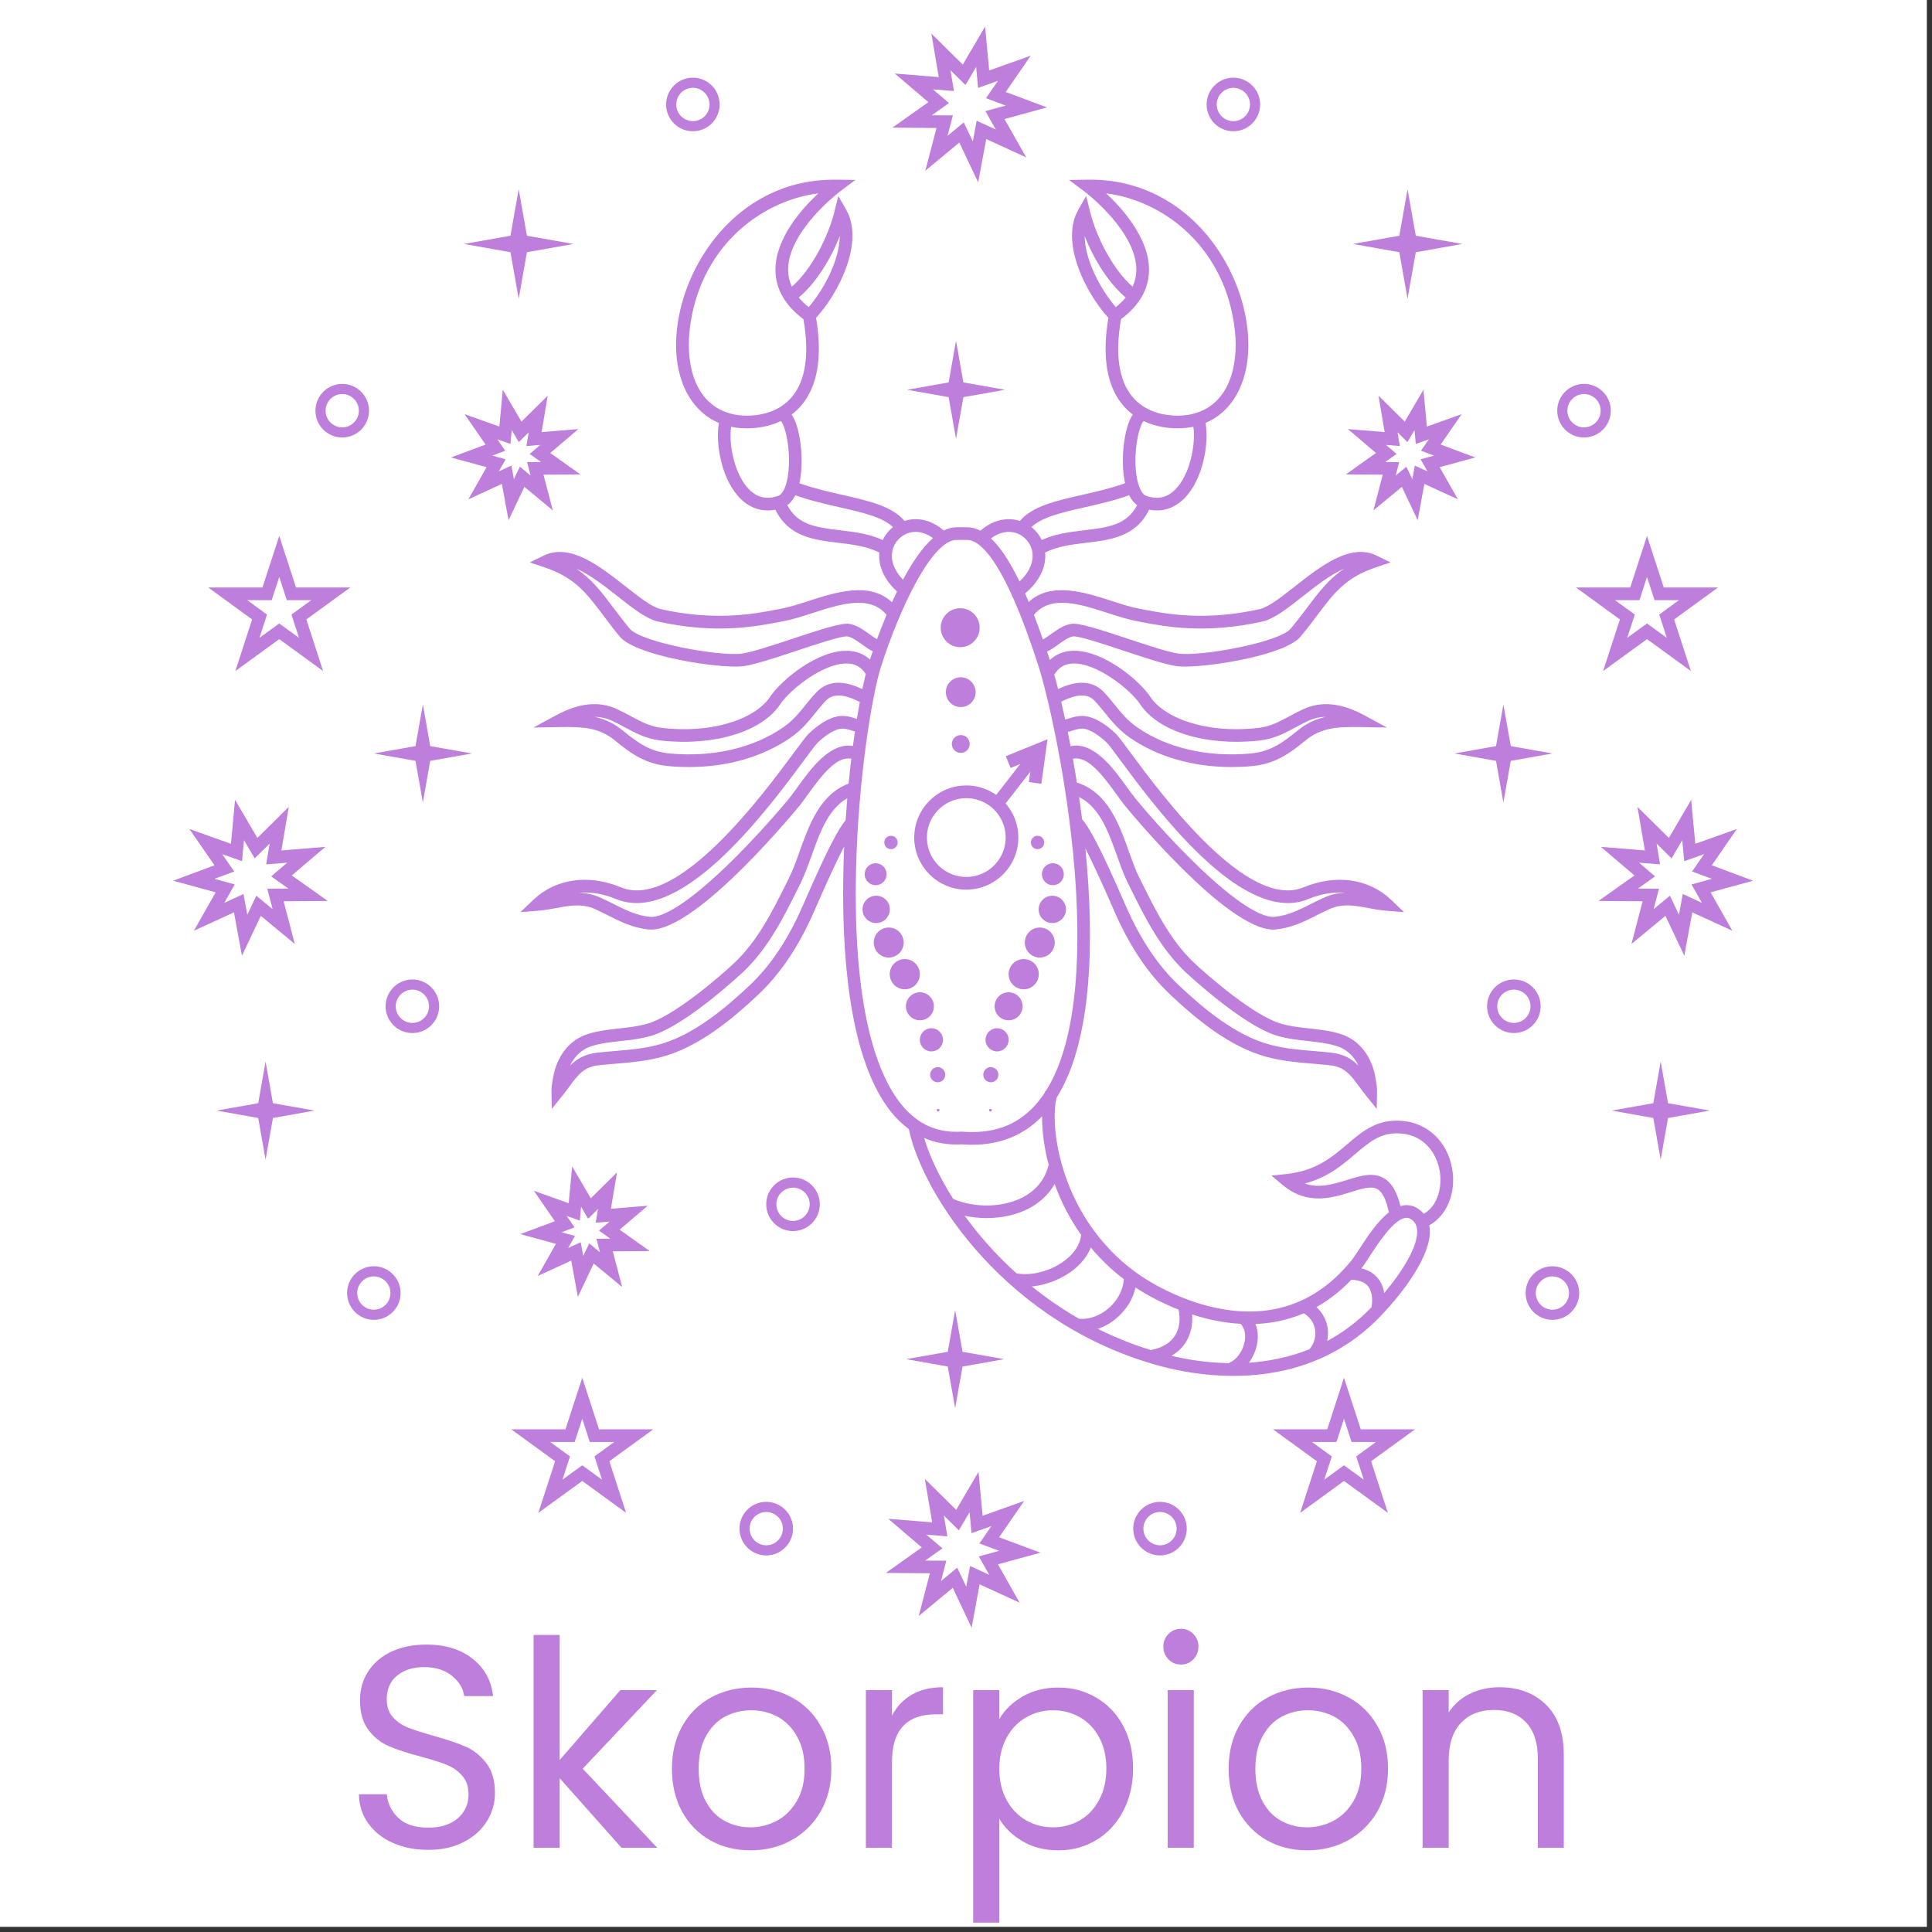 <svg version="1.0" preserveAspectRatio="xMidYMid meet" height="250" viewBox="0 0 187.5 187.5" zoomAndPan="magnify" width="250" xmlns:xlink="http://www.w3.org/1999/xlink" xmlns="http://www.w3.org/2000/svg"><rect x="0" y="0" width="187.5" height="187.5" fill="#333333" stroke="none"/><defs><g></g><clipPath id="e9998f1847"><path clip-rule="nonzero" d="M 155 77.34 L 170.137 77.34 L 170.137 92.77 L 155 92.77 Z M 155 77.34"></path></clipPath><clipPath id="9f6304cf79"><path clip-rule="nonzero" d="M 16.805 77 L 32 77 L 32 93 L 16.805 93 Z M 16.805 77"></path></clipPath><clipPath id="b51e995b5c"><path clip-rule="nonzero" d="M 85.586 142.609 L 101 142.609 L 101 157.969 L 85.586 157.969 Z M 85.586 142.609"></path></clipPath><clipPath id="673aa06a2c"><path clip-rule="nonzero" d="M 86 2.477 L 102 2.477 L 102 18 L 86 18 Z M 86 2.477"></path></clipPath></defs><path fill-rule="nonzero" fill-opacity="1" d="M 0 0 L 187 0 L 187 187 L 0 187 Z M 0 0" fill="#ffffff"></path><path fill-rule="nonzero" fill-opacity="1" d="M 137.867 44.574 L 139.172 44.215 L 137.906 43.742 L 138.672 42.633 L 137.402 43.086 L 137.277 41.742 L 136.594 42.906 L 135.633 41.957 L 135.855 43.289 L 134.512 43.18 L 135.539 44.055 L 134.438 44.836 L 135.789 44.848 L 135.449 46.152 L 136.488 45.293 L 137.066 46.512 L 137.309 45.184 L 138.535 45.746 Z M 143.172 44.395 L 139.719 45.34 L 141.488 48.457 L 138.234 46.965 L 137.586 50.488 L 136.051 47.25 L 133.293 49.531 L 134.195 46.066 L 130.617 46.039 L 133.539 43.965 L 130.812 41.641 L 134.379 41.938 L 133.785 38.402 L 136.332 40.918 L 138.145 37.828 L 138.48 41.398 L 141.852 40.195 L 139.816 43.145 L 143.172 44.395" fill="#BE7EDB"></path><path fill-rule="nonzero" fill-opacity="1" d="M 135.805 24.477 L 131.293 23.676 L 135.805 22.879 L 136.602 18.363 L 137.402 22.879 L 141.914 23.676 L 137.402 24.477 L 136.602 28.988 L 135.805 24.477" fill="#BE7EDB"></path><path fill-rule="nonzero" fill-opacity="1" d="M 119.695 8.523 C 118.809 8.523 118.082 9.25 118.082 10.141 C 118.082 11.031 118.809 11.758 119.695 11.758 C 120.59 11.758 121.312 11.031 121.312 10.141 C 121.312 9.25 120.59 8.523 119.695 8.523 Z M 119.695 12.738 C 118.266 12.738 117.102 11.574 117.102 10.141 C 117.102 8.707 118.266 7.539 119.695 7.539 C 121.129 7.539 122.297 8.707 122.297 10.141 C 122.297 11.574 121.129 12.738 119.695 12.738" fill="#BE7EDB"></path><path fill-rule="nonzero" fill-opacity="1" d="M 131.621 141.344 L 133.539 139.945 L 131.168 139.945 L 130.434 137.688 L 129.703 139.945 L 127.328 139.945 L 129.25 141.344 L 128.516 143.602 L 130.434 142.207 L 132.355 143.602 Z M 137.324 138.715 L 133.066 141.812 L 134.695 146.82 L 130.434 143.727 L 126.18 146.82 L 127.805 141.812 L 123.543 138.715 L 128.809 138.715 L 130.434 133.707 L 132.062 138.715 L 137.324 138.715" fill="#BE7EDB"></path><path fill-rule="nonzero" fill-opacity="1" d="M 161.027 59.645 L 162.945 58.246 L 160.574 58.246 L 159.84 55.992 L 159.109 58.246 L 156.734 58.246 L 158.656 59.645 L 157.922 61.902 L 159.84 60.508 L 161.762 61.902 Z M 166.73 57.016 L 162.473 60.117 L 164.102 65.125 L 159.84 62.027 L 155.582 65.125 L 157.211 60.117 L 152.949 57.016 L 158.215 57.016 L 159.84 52.008 L 161.469 57.016 L 166.73 57.016" fill="#BE7EDB"></path><g clip-path="url(#e9998f1847)"><path fill-rule="nonzero" fill-opacity="1" d="M 164.16 85.836 L 166.137 85.293 L 164.215 84.578 L 165.383 82.891 L 163.453 83.578 L 163.262 81.539 L 162.223 83.305 L 160.77 81.867 L 161.109 83.887 L 159.066 83.723 L 160.625 85.051 L 158.957 86.234 L 161.004 86.25 L 160.484 88.234 L 162.066 86.93 L 162.941 88.777 L 163.312 86.762 L 165.172 87.621 Z M 170.137 85.473 L 166.012 86.602 L 168.125 90.328 L 164.234 88.543 L 163.461 92.754 L 161.629 88.883 L 158.332 91.613 L 159.414 87.469 L 155.133 87.438 L 158.625 84.961 L 155.367 82.188 L 159.633 82.535 L 158.918 78.312 L 161.965 81.32 L 164.129 77.625 L 164.527 81.891 L 168.562 80.453 L 166.129 83.977 L 170.137 85.473" fill="#BE7EDB"></path></g><path fill-rule="nonzero" fill-opacity="1" d="M 145.188 73.84 L 141.148 73.125 L 145.188 72.41 L 145.902 68.367 L 146.621 72.41 L 150.66 73.125 L 146.621 73.84 L 145.902 77.887 L 145.188 73.84" fill="#BE7EDB"></path><path fill-rule="nonzero" fill-opacity="1" d="M 160.453 108.5 L 156.414 107.781 L 160.453 107.066 L 161.168 103.023 L 161.883 107.066 L 165.926 107.781 L 161.883 108.5 L 161.168 112.543 L 160.453 108.5" fill="#BE7EDB"></path><path fill-rule="nonzero" fill-opacity="1" d="M 91.98 132.621 L 87.941 131.906 L 91.98 131.191 L 92.695 127.145 L 93.414 131.191 L 97.453 131.906 L 93.414 132.621 L 92.695 136.668 L 91.98 132.621" fill="#BE7EDB"></path><path fill-rule="nonzero" fill-opacity="1" d="M 92.066 38.543 L 88.027 37.828 L 92.066 37.113 L 92.781 33.07 L 93.496 37.113 L 97.539 37.828 L 93.496 38.543 L 92.781 42.59 L 92.066 38.543" fill="#BE7EDB"></path><path fill-rule="nonzero" fill-opacity="1" d="M 153.727 38.242 C 152.84 38.242 152.113 38.969 152.113 39.859 C 152.113 40.75 152.84 41.477 153.727 41.477 C 154.617 41.477 155.344 40.75 155.344 39.859 C 155.344 38.969 154.617 38.242 153.727 38.242 Z M 153.727 42.457 C 152.297 42.457 151.129 41.293 151.129 39.859 C 151.129 38.426 152.297 37.258 153.727 37.258 C 155.16 37.258 156.328 38.426 156.328 39.859 C 156.328 41.293 155.16 42.457 153.727 42.457" fill="#BE7EDB"></path><path fill-rule="nonzero" fill-opacity="1" d="M 112.578 146.738 C 111.688 146.738 110.965 147.461 110.965 148.352 C 110.965 149.242 111.688 149.969 112.578 149.969 C 113.469 149.969 114.191 149.242 114.191 148.352 C 114.191 147.461 113.469 146.738 112.578 146.738 Z M 112.578 150.953 C 111.145 150.953 109.98 149.785 109.98 148.352 C 109.98 146.918 111.145 145.754 112.578 145.754 C 114.012 145.754 115.176 146.918 115.176 148.352 C 115.176 149.785 114.012 150.953 112.578 150.953" fill="#BE7EDB"></path><path fill-rule="nonzero" fill-opacity="1" d="M 146.918 96.043 C 146.031 96.043 145.305 96.77 145.305 97.66 C 145.305 98.551 146.031 99.273 146.918 99.273 C 147.809 99.273 148.535 98.551 148.535 97.66 C 148.535 96.77 147.809 96.043 146.918 96.043 Z M 146.918 100.258 C 145.488 100.258 144.32 99.094 144.32 97.66 C 144.32 96.223 145.488 95.059 146.918 95.059 C 148.352 95.059 149.52 96.223 149.52 97.66 C 149.52 99.094 148.352 100.258 146.918 100.258" fill="#BE7EDB"></path><path fill-rule="nonzero" fill-opacity="1" d="M 76.961 115.262 C 76.074 115.262 75.348 115.984 75.348 116.875 C 75.348 117.766 76.074 118.492 76.961 118.492 C 77.852 118.492 78.578 117.766 78.578 116.875 C 78.578 115.984 77.852 115.262 76.961 115.262 Z M 76.961 119.477 C 75.527 119.477 74.363 118.309 74.363 116.875 C 74.363 115.441 75.527 114.277 76.961 114.277 C 78.395 114.277 79.562 115.441 79.562 116.875 C 79.562 118.309 78.395 119.477 76.961 119.477" fill="#BE7EDB"></path><path fill-rule="nonzero" fill-opacity="1" d="M 150.66 123.875 C 149.77 123.875 149.047 124.602 149.047 125.488 C 149.047 126.383 149.77 127.105 150.66 127.105 C 151.551 127.105 152.273 126.383 152.273 125.488 C 152.273 124.602 151.551 123.875 150.66 123.875 Z M 150.66 128.09 C 149.227 128.09 148.062 126.922 148.062 125.488 C 148.062 124.059 149.227 122.891 150.66 122.891 C 152.094 122.891 153.258 124.059 153.258 125.488 C 153.258 126.922 152.094 128.09 150.66 128.09" fill="#BE7EDB"></path><path fill-rule="nonzero" fill-opacity="1" d="M 48.406 45.746 L 49.633 45.184 L 49.875 46.512 L 50.453 45.293 L 51.496 46.152 L 51.152 44.848 L 52.504 44.836 L 51.402 44.055 L 52.43 43.18 L 51.086 43.289 L 51.309 41.957 L 50.348 42.906 L 49.664 41.742 L 49.539 43.086 L 48.27 42.633 L 49.035 43.742 L 47.773 44.215 L 49.074 44.574 Z M 47.125 43.145 L 45.09 40.195 L 48.461 41.398 L 48.797 37.828 L 50.609 40.918 L 53.156 38.402 L 52.562 41.938 L 56.129 41.641 L 53.402 43.965 L 56.324 46.039 L 52.746 46.066 L 53.648 49.531 L 50.891 47.25 L 49.355 50.488 L 48.707 46.965 L 45.453 48.457 L 47.223 45.34 L 43.77 44.395 L 47.125 43.145" fill="#BE7EDB"></path><path fill-rule="nonzero" fill-opacity="1" d="M 55.137 121.121 L 56.359 120.559 L 56.605 121.887 L 57.184 120.668 L 58.223 121.531 L 57.879 120.223 L 59.23 120.211 L 58.133 119.43 L 59.16 118.555 L 57.812 118.664 L 58.039 117.332 L 57.078 118.281 L 56.395 117.117 L 56.27 118.461 L 54.996 118.008 L 55.762 119.117 L 54.5 119.59 L 55.801 119.949 Z M 53.852 118.52 L 51.816 115.57 L 55.191 116.773 L 55.527 113.203 L 57.336 116.293 L 59.883 113.777 L 59.289 117.312 L 62.859 117.016 L 60.133 119.34 L 63.055 121.414 L 59.473 121.441 L 60.379 124.906 L 57.617 122.625 L 56.082 125.863 L 55.438 122.34 L 52.184 123.832 L 53.953 120.715 L 50.5 119.77 L 53.852 118.52" fill="#BE7EDB"></path><path fill-rule="nonzero" fill-opacity="1" d="M 51.137 24.477 L 55.648 23.676 L 51.137 22.879 L 50.34 18.363 L 49.539 22.879 L 45.027 23.676 L 49.539 24.477 L 50.34 28.988 L 51.137 24.477" fill="#BE7EDB"></path><path fill-rule="nonzero" fill-opacity="1" d="M 65.629 10.141 C 65.629 11.031 66.352 11.758 67.246 11.758 C 68.133 11.758 68.859 11.031 68.859 10.141 C 68.859 9.25 68.133 8.523 67.246 8.523 C 66.352 8.523 65.629 9.25 65.629 10.141 Z M 64.645 10.141 C 64.645 8.707 65.812 7.539 67.246 7.539 C 68.676 7.539 69.84 8.707 69.84 10.141 C 69.84 11.574 68.676 12.738 67.246 12.738 C 65.812 12.738 64.645 11.574 64.645 10.141" fill="#BE7EDB"></path><path fill-rule="nonzero" fill-opacity="1" d="M 54.586 143.602 L 56.508 142.207 L 58.426 143.602 L 57.691 141.344 L 59.613 139.945 L 57.238 139.945 L 56.508 137.688 L 55.773 139.945 L 53.402 139.945 L 55.32 141.344 Z M 54.879 138.715 L 56.508 133.707 L 58.133 138.715 L 63.398 138.715 L 59.137 141.812 L 60.762 146.82 L 56.508 143.727 L 52.246 146.82 L 53.875 141.812 L 49.617 138.715 L 54.879 138.715" fill="#BE7EDB"></path><path fill-rule="nonzero" fill-opacity="1" d="M 25.18 61.902 L 27.102 60.508 L 29.02 61.902 L 28.285 59.645 L 30.207 58.246 L 27.832 58.246 L 27.102 55.992 L 26.367 58.246 L 23.996 58.246 L 25.914 59.645 Z M 25.473 57.016 L 27.102 52.008 L 28.727 57.016 L 33.992 57.016 L 29.73 60.117 L 31.359 65.125 L 27.102 62.027 L 22.84 65.125 L 24.469 60.117 L 20.211 57.016 L 25.473 57.016" fill="#BE7EDB"></path><g clip-path="url(#9f6304cf79)"><path fill-rule="nonzero" fill-opacity="1" d="M 21.77 87.621 L 23.629 86.762 L 24 88.777 L 24.875 86.93 L 26.457 88.234 L 25.938 86.25 L 27.984 86.234 L 26.316 85.051 L 27.875 83.723 L 25.832 83.887 L 26.172 81.867 L 24.719 83.305 L 23.68 81.539 L 23.488 83.578 L 21.559 82.891 L 22.727 84.578 L 20.805 85.293 L 22.781 85.836 Z M 20.816 83.977 L 18.379 80.453 L 22.414 81.891 L 22.812 77.625 L 24.977 81.32 L 28.023 78.312 L 27.309 82.535 L 31.574 82.188 L 28.316 84.961 L 31.809 87.438 L 27.527 87.469 L 28.609 91.613 L 25.312 88.883 L 23.48 92.754 L 22.707 88.543 L 18.816 90.328 L 20.93 86.602 L 16.805 85.473 L 20.816 83.977" fill="#BE7EDB"></path></g><path fill-rule="nonzero" fill-opacity="1" d="M 41.754 73.84 L 45.793 73.125 L 41.754 72.41 L 41.039 68.367 L 40.324 72.41 L 36.281 73.125 L 40.324 73.84 L 41.039 77.887 L 41.754 73.84" fill="#BE7EDB"></path><path fill-rule="nonzero" fill-opacity="1" d="M 26.488 108.5 L 30.527 107.781 L 26.488 107.066 L 25.773 103.023 L 25.059 107.066 L 21.016 107.781 L 25.059 108.5 L 25.773 112.543 L 26.488 108.5" fill="#BE7EDB"></path><path fill-rule="nonzero" fill-opacity="1" d="M 31.598 39.859 C 31.598 40.75 32.324 41.477 33.215 41.477 C 34.102 41.477 34.828 40.75 34.828 39.859 C 34.828 38.969 34.102 38.242 33.215 38.242 C 32.324 38.242 31.598 38.969 31.598 39.859 Z M 30.613 39.859 C 30.613 38.426 31.781 37.258 33.215 37.258 C 34.645 37.258 35.812 38.426 35.812 39.859 C 35.812 41.293 34.645 42.457 33.215 42.457 C 31.781 42.457 30.613 41.293 30.613 39.859" fill="#BE7EDB"></path><path fill-rule="nonzero" fill-opacity="1" d="M 72.75 148.352 C 72.75 149.242 73.473 149.969 74.363 149.969 C 75.254 149.969 75.977 149.242 75.977 148.352 C 75.977 147.461 75.254 146.738 74.363 146.738 C 73.473 146.738 72.75 147.461 72.75 148.352 Z M 71.766 148.352 C 71.766 146.918 72.93 145.754 74.363 145.754 C 75.797 145.754 76.961 146.918 76.961 148.352 C 76.961 149.785 75.797 150.953 74.363 150.953 C 72.93 150.953 71.766 149.785 71.766 148.352" fill="#BE7EDB"></path><path fill-rule="nonzero" fill-opacity="1" d="M 38.406 97.66 C 38.406 98.551 39.133 99.273 40.023 99.273 C 40.91 99.273 41.637 98.551 41.637 97.66 C 41.637 96.77 40.91 96.043 40.023 96.043 C 39.133 96.043 38.406 96.77 38.406 97.66 Z M 37.422 97.66 C 37.422 96.223 38.59 95.059 40.023 95.059 C 41.453 95.059 42.621 96.223 42.621 97.66 C 42.621 99.094 41.453 100.258 40.023 100.258 C 38.59 100.258 37.422 99.094 37.422 97.66" fill="#BE7EDB"></path><path fill-rule="nonzero" fill-opacity="1" d="M 34.668 125.488 C 34.668 126.383 35.391 127.105 36.281 127.105 C 37.172 127.105 37.895 126.383 37.895 125.488 C 37.895 124.602 37.172 123.875 36.281 123.875 C 35.391 123.875 34.668 124.602 34.668 125.488 Z M 33.684 125.488 C 33.684 124.059 34.848 122.891 36.281 122.891 C 37.715 122.891 38.879 124.059 38.879 125.488 C 38.879 126.922 37.715 128.09 36.281 128.09 C 34.848 128.09 33.684 126.922 33.684 125.488" fill="#BE7EDB"></path><path fill-rule="nonzero" fill-opacity="1" d="M 76.43 46.391 C 76.828 44.246 76.328 41.5 75.785 40.863 C 74.555 41.449 73.301 41.57 72.496 41.57 C 71.82 41.57 71.293 41.492 70.953 41.418 C 70.707 43.102 71.266 46.098 72.746 47.543 C 73.527 48.309 74.434 48.5 75.516 48.129 C 75.922 47.988 76.254 47.355 76.43 46.391 Z M 76.871 38.504 C 78.191 36.918 78.562 34.387 77.977 30.977 C 76.191 29.645 75.277 28.051 75.258 26.238 C 75.223 23.195 77.75 20.324 79.418 18.766 C 73.742 19.484 67.805 24.094 66.926 32.066 C 66.551 35.461 67.465 39.379 71.148 40.203 C 71.539 40.289 72.016 40.34 72.496 40.34 C 73.559 40.34 75.543 40.102 76.871 38.504 Z M 78.48 29.809 C 80.004 28.035 81.48 25.203 81.5 22.91 C 80.617 25.148 79.195 27.473 77.52 28.871 C 77.785 29.195 78.105 29.508 78.48 29.809 Z M 82.066 79.602 C 82.117 78.875 82.172 78.164 82.23 77.465 C 80.391 78.512 79.562 80.805 78.766 83.035 C 78.418 84.008 78.086 84.926 77.68 85.746 L 77.457 86.195 C 76.027 89.07 74.551 92.039 72.109 94.34 C 72.055 94.391 66.59 99.523 63.223 100.516 C 62.195 100.82 61.188 100.93 60.211 101.035 C 59.238 101.145 58.324 101.242 57.422 101.523 C 56.512 101.801 55.777 102.477 55.32 103.422 C 55.949 102.781 56.738 102.293 57.969 102.16 C 58.559 102.094 59.125 102.047 59.672 102 C 61.109 101.883 62.465 101.77 63.902 101.387 C 67.266 100.492 70.371 97.863 72.703 95.676 C 74.754 93.754 76.445 91.23 77.875 87.977 L 78.098 87.469 C 80.32 82.371 81.398 80.383 82.066 79.602 Z M 82.973 70.992 C 82.867 70.961 82.762 70.93 82.66 70.898 C 82.23 70.762 81.832 70.637 81.383 70.762 C 80.785 70.926 80.012 71.43 79.32 72.113 C 79.145 72.285 78.648 72.957 78.07 73.734 C 74.863 78.074 67.781 87.641 61.781 87.641 C 61.105 87.641 60.441 87.52 59.797 87.254 C 58.562 86.742 57.332 86.543 56.184 86.641 C 56.848 86.656 57.539 86.785 58.258 87.109 C 58.695 87.305 59.117 87.516 59.527 87.723 C 60.68 88.301 61.77 88.852 63.07 88.98 C 63.852 89.055 65.82 88.531 70.375 84.184 C 73.309 81.375 75.945 78.281 76.711 77.324 C 76.91 77.074 77.152 76.742 77.406 76.387 C 78.625 74.691 80.551 72.008 82.777 72.402 C 82.84 71.918 82.906 71.445 82.973 70.992 Z M 83.691 66.879 C 83.805 66.34 83.914 65.852 84.023 65.422 C 83.613 64.758 83.031 64.418 82.25 64.391 C 82.215 64.391 82.18 64.391 82.141 64.391 C 79.824 64.391 76.648 66.961 75.73 68.34 C 73.953 71.023 69.285 72.441 64.121 71.867 C 62.727 71.711 61.66 71.137 60.629 70.582 C 60.23 70.367 59.816 70.145 59.383 69.941 C 58.848 69.699 58.293 69.574 57.707 69.566 C 58.66 69.781 59.551 70.172 60.418 70.883 C 61.949 72.125 63.102 72.953 65.031 73.129 C 69.203 73.504 73.105 72.602 76.02 70.582 C 76.945 69.941 77.531 69.215 78.152 68.449 C 78.484 68.035 78.824 67.613 79.23 67.184 C 80.293 66.066 81.793 65.965 83.691 66.879 Z M 85.113 62.035 C 85.379 61.309 85.691 60.508 86.039 59.668 C 84.402 57.707 81.57 58.617 78.832 59.504 C 77.828 59.828 76.875 60.133 75.996 60.293 C 75.844 60.32 75.68 60.355 75.504 60.387 C 73.367 60.797 69.387 61.559 63.859 60.32 C 62.73 60.066 61.445 59.059 59.957 57.883 C 58.645 56.855 57.234 55.746 55.918 55.184 C 57.43 56.195 58.391 57.473 59.508 58.957 C 59.996 59.598 60.496 60.266 61.098 60.996 C 62.223 62.359 69.879 63.738 72.023 63.426 C 73.02 63.285 75.004 62.625 76.922 61.988 C 79.84 61.02 81.668 60.434 82.426 60.547 C 83.148 60.66 83.816 61.137 84.402 61.562 C 84.645 61.738 84.906 61.926 85.113 62.035 Z M 85.672 52.414 C 85.902 51.918 86.242 51.492 86.664 51.156 C 85.656 50.18 83.703 49.734 81.477 49.23 C 80.062 48.906 78.602 48.574 77.184 48.062 C 76.953 48.527 76.68 48.832 76.41 49.031 C 77.426 50.965 79.254 51.188 81.527 51.461 C 82.914 51.625 84.344 51.797 85.672 52.414 Z M 87.637 56.262 C 88.504 54.633 89.488 53.156 90.543 52.219 C 89.797 51.676 88.984 51.488 88.227 51.707 C 87.398 51.949 86.758 52.652 86.598 53.5 C 86.422 54.418 86.797 55.391 87.637 56.262 Z M 98.945 56.434 C 99.906 55.535 100.355 54.5 100.18 53.527 C 100.023 52.676 99.395 51.965 98.566 51.715 C 97.793 51.48 96.945 51.676 96.176 52.25 C 97.09 53.113 98.008 54.5 98.945 56.434 Z M 101.77 113.035 C 101.312 111.289 101.125 109.668 101.133 108.336 C 99.355 110.164 97.086 111.098 94.359 111.098 C 94.031 111.098 93.688 111.086 93.34 111.059 C 92.02 111.133 90.797 110.926 89.688 110.438 C 90.195 112.152 91.141 114.203 92.512 116.359 C 94.656 117.266 97.375 117.195 99.297 116.18 C 100.215 115.691 101.371 114.758 101.77 113.035 Z M 101.48 105.91 C 104.832 100.676 104.859 91.273 104.27 84.188 C 103.527 75.305 101.609 67.211 100.797 64.68 C 97.363 53.996 94.984 52.402 93.875 52.402 L 92.82 52.402 C 90.508 52.402 87.406 58.766 85.508 64.68 C 84.652 67.344 83.285 75.473 83.078 84.449 C 82.77 97.852 85.121 103.977 87.148 106.758 C 88.766 108.98 90.789 109.98 93.309 109.828 L 93.355 109.82 L 93.398 109.828 C 93.727 109.855 94.051 109.867 94.359 109.867 C 97.23 109.867 99.438 108.754 101.109 106.461 C 101.211 106.324 101.305 106.184 101.398 106.035 C 101.41 105.992 101.422 105.941 101.438 105.898 Z M 103.508 122.199 C 104.105 121.711 104.801 120.922 104.926 119.852 C 103.785 118.242 102.945 116.551 102.352 114.91 C 101.797 115.891 100.957 116.691 99.871 117.27 C 98.676 117.898 97.223 118.215 95.75 118.215 C 95.035 118.215 94.316 118.137 93.621 117.988 C 94.98 119.867 96.656 121.781 98.648 123.574 C 100.129 123.879 102.164 123.305 103.508 122.199 Z M 108.289 29.809 C 108.66 29.508 108.984 29.195 109.25 28.871 C 107.574 27.473 106.152 25.148 105.266 22.91 C 105.285 25.203 106.766 28.035 108.289 29.809 Z M 107.738 126.832 C 108.539 126.078 109.02 125.09 109.062 124.141 C 107.832 123.199 106.77 122.164 105.867 121.074 C 105.555 121.836 105.023 122.547 104.289 123.152 C 103.137 124.098 101.598 124.707 100.145 124.852 C 101.539 125.977 103.07 127.035 104.73 127.992 L 104.734 127.98 C 105.766 128.078 106.863 127.656 107.738 126.832 Z M 110.359 49.031 C 110.09 48.832 109.816 48.527 109.582 48.062 C 108.168 48.574 106.707 48.906 105.289 49.23 C 103.066 49.734 101.113 50.18 100.105 51.156 C 100.527 51.492 100.867 51.918 101.098 52.41 C 102.426 51.797 103.855 51.625 105.242 51.461 C 107.516 51.188 109.344 50.965 110.359 49.031 Z M 114.062 129.574 C 114.477 128.902 114.582 128.012 114.375 127.098 C 112.965 126.543 111.836 125.941 111.117 125.52 C 110.801 125.336 110.496 125.145 110.199 124.953 C 109.984 125.961 109.422 126.938 108.582 127.727 C 107.977 128.301 107.277 128.719 106.547 128.965 C 108.148 129.762 109.859 130.461 111.688 131.023 C 112.809 130.805 113.613 130.32 114.062 129.574 Z M 114.023 47.543 C 115.504 46.098 116.059 43.102 115.816 41.418 C 115.473 41.492 114.949 41.57 114.277 41.57 C 113.465 41.57 112.211 41.449 110.984 40.863 C 110.441 41.5 109.941 44.246 110.336 46.391 C 110.516 47.355 110.848 47.988 111.25 48.129 C 112.332 48.5 113.242 48.309 114.023 47.543 Z M 115.621 40.203 C 119.305 39.379 120.219 35.461 119.844 32.066 C 118.965 24.094 113.027 19.484 107.352 18.766 C 109.02 20.324 111.547 23.195 111.512 26.238 C 111.488 28.051 110.574 29.645 108.793 30.977 C 108.203 34.387 108.578 36.918 109.898 38.504 C 110.566 39.305 111.391 39.762 112.188 40.02 C 112.98 40.281 113.742 40.34 114.277 40.34 C 114.754 40.34 115.23 40.289 115.621 40.203 Z M 120.797 130.188 C 120.875 129.766 120.914 129.008 120.398 128.477 C 118.703 128.383 117.098 128.023 115.691 127.566 C 115.77 128.531 115.574 129.461 115.113 130.215 C 114.773 130.773 114.289 131.23 113.691 131.582 C 115.086 131.918 117.062 132.262 119.328 132.297 L 119.309 132.242 C 119.996 132 120.621 131.137 120.797 130.188 Z M 125.957 70.883 C 126.824 70.172 127.719 69.781 128.668 69.566 C 128.082 69.574 127.527 69.699 126.992 69.941 C 126.559 70.145 126.145 70.367 125.746 70.582 C 124.715 71.137 123.648 71.711 122.254 71.867 C 117.09 72.441 112.426 71.023 110.645 68.34 C 109.715 66.938 106.441 64.312 104.129 64.391 C 103.324 64.418 102.73 64.777 102.316 65.48 C 102.438 65.898 102.559 66.367 102.688 66.875 C 104.586 65.965 106.082 66.066 107.145 67.184 C 107.551 67.613 107.891 68.035 108.223 68.449 C 108.844 69.215 109.43 69.941 110.355 70.582 C 113.273 72.602 117.172 73.504 121.344 73.129 C 123.277 72.953 124.426 72.125 125.957 70.883 Z M 127.082 130.945 C 127.535 130.414 127.738 129.703 127.625 129.027 C 127.551 128.566 127.301 127.93 126.539 127.453 C 124.969 128.125 123.379 128.43 121.84 128.492 C 122.07 129.055 122.133 129.707 122.004 130.41 C 121.879 131.094 121.594 131.727 121.207 132.25 C 123.09 132.121 125.098 131.738 127.082 130.945 Z M 126.871 58.957 C 127.984 57.473 128.945 56.195 130.461 55.184 C 129.141 55.75 127.73 56.855 126.418 57.887 C 124.934 59.059 123.645 60.066 122.516 60.32 C 116.988 61.559 113.008 60.797 110.867 60.387 C 110.695 60.355 110.531 60.32 110.383 60.293 C 109.496 60.133 108.547 59.828 107.543 59.504 C 104.805 58.617 101.977 57.707 100.34 59.668 C 100.629 60.414 100.922 61.211 101.215 62.062 C 101.43 61.953 101.715 61.75 101.973 61.562 C 102.559 61.137 103.227 60.66 103.949 60.547 C 104.715 60.434 106.535 61.02 109.453 61.988 C 111.375 62.625 113.359 63.285 114.355 63.426 C 116.5 63.738 124.152 62.359 125.277 60.996 C 125.879 60.266 126.383 59.598 126.871 58.957 Z M 130.59 86.641 C 129.441 86.543 128.207 86.742 126.969 87.254 C 126.328 87.52 125.664 87.641 124.984 87.641 C 118.988 87.641 111.906 78.074 108.695 73.734 C 108.121 72.957 107.625 72.285 107.449 72.113 C 106.754 71.43 105.984 70.926 105.391 70.762 C 104.938 70.637 104.539 70.762 104.109 70.898 C 103.949 70.949 103.793 70.996 103.625 71.035 C 103.719 71.48 103.809 71.945 103.898 72.418 C 106.16 71.926 108.129 74.664 109.363 76.387 C 109.617 76.742 109.859 77.074 110.059 77.324 C 110.824 78.281 113.457 81.375 116.395 84.184 C 120.949 88.531 122.922 89.055 123.695 88.98 C 125 88.852 126.09 88.301 127.242 87.723 C 127.652 87.516 128.07 87.305 128.512 87.109 C 129.23 86.785 129.918 86.656 130.59 86.641 Z M 131.844 103.422 C 131.387 102.477 130.652 101.801 129.738 101.523 C 128.84 101.242 127.922 101.145 126.953 101.035 C 125.977 100.93 124.969 100.82 123.941 100.516 C 120.57 99.523 115.105 94.391 115.051 94.34 C 112.609 92.039 111.133 89.07 109.707 86.195 L 109.48 85.746 C 109.074 84.926 108.746 84.008 108.398 83.035 C 107.566 80.715 106.715 78.332 104.723 77.352 C 104.828 78.059 104.926 78.785 105.016 79.512 C 105.68 80.234 106.754 82.172 109.062 87.469 L 109.285 87.977 C 110.719 91.234 112.41 93.754 114.461 95.676 C 116.789 97.863 119.898 100.492 123.258 101.387 C 124.699 101.77 126.055 101.883 127.492 102 C 128.039 102.047 128.605 102.094 129.195 102.16 C 130.422 102.293 131.207 102.781 131.844 103.422 Z M 133.102 126.871 C 133.219 126.23 133.199 125.383 132.785 124.852 C 132.465 124.441 131.91 124.227 131.145 124.199 C 130.055 125.336 128.922 126.203 127.758 126.852 C 128.336 127.383 128.715 128.062 128.84 128.832 C 128.914 129.27 128.895 129.715 128.801 130.145 C 130.266 129.363 131.695 128.32 133.02 126.953 C 133.047 126.926 133.074 126.898 133.102 126.871 Z M 134.34 125.488 C 136.152 123.34 137.637 120.906 137.535 119.398 C 137.504 118.953 137.344 118.633 137.027 118.387 C 136.812 118.219 136.609 118.16 136.371 118.199 C 135.23 118.391 133.797 120.59 132.941 121.902 C 132.625 122.387 132.352 122.805 132.133 123.078 C 132.129 123.082 132.125 123.09 132.121 123.094 C 132.812 123.258 133.363 123.59 133.754 124.094 C 134.094 124.527 134.262 125.02 134.34 125.488 Z M 138.18 117.801 C 139.602 116.98 139.98 115.086 139.715 113.605 C 139.43 111.996 138.297 110.203 135.992 110.008 C 134.059 109.84 132.945 110.789 131.531 111.992 C 130.266 113.074 128.859 114.27 126.629 114.859 C 128.023 115.355 129.395 114.93 130.727 114.516 C 132.047 114.105 133.289 113.719 134.359 114.375 C 135.078 114.824 135.582 115.684 135.91 117.051 C 135.996 117.023 136.082 117.004 136.172 116.988 C 136.742 116.891 137.301 117.039 137.781 117.414 C 137.934 117.531 138.066 117.66 138.18 117.801 Z M 140.926 113.391 C 141.348 115.738 140.438 117.969 138.703 118.918 C 138.73 119.043 138.754 119.176 138.762 119.309 C 138.926 121.711 136.359 125.273 133.902 127.812 C 129.508 132.348 124.113 133.531 119.68 133.531 C 116.844 133.531 114.398 133.043 112.867 132.645 C 97.773 128.695 89.527 115.973 88.199 109.574 C 87.457 109.027 86.773 108.332 86.156 107.484 C 82.281 102.164 81.676 92.004 81.852 84.422 C 81.867 83.652 81.895 82.891 81.926 82.141 C 81.324 83.305 80.461 85.125 79.227 87.957 L 79 88.473 C 77.504 91.883 75.719 94.531 73.543 96.574 C 71.105 98.859 67.844 101.609 64.219 102.574 C 62.672 102.984 61.266 103.105 59.773 103.23 C 59.234 103.273 58.672 103.32 58.098 103.383 C 56.66 103.535 56.07 104.34 55.254 105.453 C 55.055 105.727 54.848 106.008 54.617 106.293 L 53.547 107.621 L 53.52 105.918 C 53.516 105.547 53.574 105.18 53.633 104.824 L 53.66 104.672 C 54.004 102.512 55.277 100.895 57.062 100.348 C 58.074 100.031 59.09 99.922 60.074 99.812 C 61.043 99.707 61.949 99.609 62.875 99.336 C 65.438 98.582 69.805 94.828 71.266 93.449 C 73.547 91.297 74.973 88.426 76.355 85.648 L 76.578 85.199 C 76.953 84.441 77.273 83.559 77.605 82.621 C 78.539 80.02 79.59 77.094 82.359 76.047 C 82.438 75.215 82.527 74.41 82.621 73.637 C 81.242 73.352 79.84 75.105 78.402 77.105 C 78.141 77.473 77.891 77.82 77.672 78.098 C 77.57 78.219 67.812 90.215 63.195 90.215 C 63.113 90.215 63.031 90.211 62.953 90.203 C 61.418 90.055 60.176 89.426 58.973 88.82 C 58.578 88.621 58.168 88.418 57.754 88.23 C 56.48 87.656 55.266 87.887 53.973 88.129 C 53.414 88.23 52.836 88.34 52.234 88.387 L 50.508 88.523 L 51.762 87.328 C 53.926 85.266 57.105 84.812 60.266 86.117 C 65.715 88.367 73.973 77.207 77.082 73.004 C 77.848 71.973 78.223 71.469 78.457 71.234 C 78.859 70.84 79.914 69.887 81.059 69.574 C 81.855 69.355 82.531 69.566 83.023 69.723 C 83.07 69.734 83.117 69.75 83.16 69.766 C 83.258 69.188 83.352 68.645 83.445 68.133 C 81.176 66.934 80.387 67.754 80.125 68.031 C 79.754 68.426 79.426 68.828 79.109 69.219 C 78.461 70.023 77.789 70.852 76.719 71.594 C 74.027 73.457 70.578 74.441 66.859 74.441 C 66.219 74.441 65.574 74.414 64.922 74.355 C 62.648 74.152 61.301 73.184 59.645 71.836 C 58.121 70.594 56.539 70.527 54.293 70.562 L 51.773 70.605 L 53.992 69.406 C 56.207 68.207 58.141 68.02 59.895 68.824 C 60.363 69.043 60.797 69.273 61.211 69.5 C 62.227 70.043 63.102 70.512 64.254 70.645 C 69.68 71.246 73.473 69.52 74.707 67.664 C 75.785 66.031 79.352 63.055 82.293 63.16 C 83.137 63.191 83.859 63.484 84.434 64.008 C 84.512 63.77 84.602 63.5 84.703 63.203 C 84.371 63.055 84.035 62.812 83.684 62.559 C 83.207 62.219 82.672 61.832 82.242 61.766 C 81.734 61.684 79.176 62.535 77.309 63.156 C 75.246 63.84 73.301 64.484 72.195 64.645 C 71.98 64.676 71.707 64.691 71.379 64.691 C 68.473 64.691 61.586 63.512 60.148 61.781 C 59.527 61.031 58.996 60.32 58.527 59.695 C 56.871 57.5 55.777 56.051 52.84 55.059 L 51.422 54.582 L 52.766 53.922 C 55.32 52.68 58.188 54.93 60.719 56.918 C 62.031 57.949 63.27 58.926 64.129 59.117 C 69.406 60.301 73.223 59.57 75.277 59.176 C 75.453 59.145 75.621 59.113 75.773 59.082 C 76.574 58.938 77.488 58.645 78.453 58.332 C 81.125 57.469 84.395 56.418 86.566 58.445 C 86.727 58.098 86.887 57.75 87.055 57.406 C 85.828 56.285 85.219 54.945 85.34 53.621 C 84.141 53.016 82.738 52.844 81.383 52.68 C 79 52.398 76.539 52.102 75.246 49.465 C 74.996 49.516 74.746 49.539 74.504 49.539 C 73.535 49.539 72.645 49.164 71.887 48.422 C 70.004 46.582 69.422 43.027 69.77 41.047 C 66.793 39.781 65.215 36.344 65.703 31.93 C 66.094 28.398 67.723 24.852 70.176 22.195 C 72.184 20.023 75.688 17.438 80.969 17.438 C 81.051 17.438 81.129 17.438 81.211 17.438 L 83.016 17.461 L 81.566 18.547 C 81.559 18.555 81.344 18.715 81.004 19.004 C 79.672 20.133 76.449 23.188 76.488 26.223 C 76.492 26.781 76.617 27.312 76.848 27.824 C 78.785 26.137 80.391 22.949 80.988 20.512 L 81.34 19.086 L 81.355 19.02 L 82.121 20.355 C 83.16 22.18 82.676 24.473 82.086 26.074 C 81.449 27.789 80.387 29.539 79.199 30.844 C 79.828 34.586 79.363 37.43 77.812 39.293 C 77.508 39.66 77.18 39.969 76.832 40.227 C 77.699 41.516 78.016 44.586 77.641 46.613 C 77.625 46.711 77.602 46.805 77.582 46.898 C 78.938 47.387 80.363 47.715 81.75 48.027 C 84.336 48.617 86.586 49.129 87.789 50.559 C 87.82 50.547 87.852 50.535 87.883 50.527 C 89.141 50.164 90.465 50.512 91.594 51.484 C 91.996 51.281 92.41 51.172 92.82 51.172 L 93.875 51.172 C 94.301 51.172 94.723 51.281 95.152 51.5 C 96.301 50.508 97.652 50.156 98.926 50.539 C 98.941 50.543 98.961 50.551 98.98 50.559 C 100.184 49.129 102.434 48.617 105.02 48.027 C 106.402 47.715 107.832 47.387 109.188 46.898 C 109.164 46.805 109.145 46.711 109.129 46.613 C 108.754 44.586 109.07 41.516 109.934 40.227 C 109.59 39.969 109.262 39.66 108.953 39.293 C 107.402 37.43 106.941 34.586 107.57 30.844 C 106.383 29.539 105.316 27.789 104.684 26.074 C 104.09 24.473 103.609 22.18 104.652 20.355 L 105.41 19.02 L 105.781 20.512 C 106.379 22.949 107.98 26.137 109.922 27.824 C 110.152 27.312 110.273 26.781 110.281 26.223 C 110.32 23.012 106.707 19.773 105.551 18.824 C 105.34 18.648 105.207 18.551 105.199 18.547 L 103.75 17.465 L 105.559 17.438 C 110.965 17.359 114.555 19.992 116.594 22.195 C 119.047 24.852 120.676 28.398 121.066 31.93 C 121.551 36.344 119.977 39.781 116.996 41.047 C 117.348 43.027 116.766 46.582 114.883 48.422 C 114.121 49.164 113.234 49.539 112.266 49.539 C 112.023 49.539 111.773 49.516 111.52 49.465 C 110.23 52.102 107.77 52.398 105.391 52.68 C 104.031 52.844 102.629 53.016 101.43 53.621 C 101.559 55.027 100.863 56.445 99.484 57.594 C 99.598 57.859 99.719 58.133 99.836 58.414 C 102.012 56.426 105.262 57.477 107.922 58.332 C 108.887 58.645 109.801 58.938 110.602 59.082 C 110.758 59.113 110.922 59.145 111.102 59.176 C 113.152 59.57 116.969 60.301 122.246 59.117 C 123.105 58.926 124.348 57.949 125.66 56.918 C 128.191 54.93 131.055 52.68 133.605 53.922 L 134.953 54.582 L 133.531 55.059 C 130.598 56.051 129.504 57.5 127.852 59.695 C 127.383 60.32 126.848 61.031 126.223 61.781 C 124.793 63.512 117.902 64.691 114.996 64.691 C 114.668 64.691 114.391 64.676 114.18 64.645 C 113.074 64.484 111.129 63.84 109.066 63.156 C 107.199 62.535 104.645 61.684 104.133 61.766 C 103.703 61.832 103.168 62.219 102.691 62.559 C 102.32 62.824 101.965 63.082 101.617 63.23 C 101.707 63.5 101.797 63.781 101.887 64.059 C 102.473 63.504 103.211 63.191 104.082 63.16 C 104.133 63.156 104.184 63.156 104.234 63.156 C 107.156 63.156 110.609 66.062 111.668 67.664 C 112.902 69.52 116.699 71.246 122.121 70.645 C 123.277 70.512 124.148 70.043 125.16 69.5 C 125.578 69.273 126.012 69.043 126.48 68.824 C 128.238 68.02 130.168 68.211 132.387 69.406 L 134.605 70.605 L 132.082 70.562 C 129.844 70.523 128.258 70.594 126.73 71.836 C 125.078 73.184 123.73 74.152 121.453 74.355 C 120.801 74.414 120.156 74.441 119.516 74.441 C 115.793 74.441 112.348 73.457 109.656 71.594 C 109.324 71.363 109.027 71.121 108.758 70.875 C 108.168 70.336 107.711 69.773 107.266 69.219 C 106.949 68.828 106.621 68.426 106.25 68.031 C 105.992 67.754 105.211 66.945 102.988 68.102 C 103.117 68.648 103.246 69.223 103.375 69.832 C 103.484 69.801 103.613 69.766 103.742 69.723 C 104.238 69.566 104.918 69.355 105.715 69.574 C 106.711 69.848 107.645 70.613 108.133 71.062 C 108.199 71.125 108.262 71.188 108.312 71.234 C 108.547 71.469 108.922 71.973 109.684 73.004 C 112.793 77.207 121.055 88.367 126.504 86.117 C 129.664 84.812 132.844 85.266 135.008 87.328 L 136.262 88.523 L 134.531 88.387 C 133.934 88.34 133.355 88.23 132.797 88.129 C 131.504 87.887 130.285 87.656 129.016 88.23 C 128.602 88.418 128.191 88.621 127.797 88.82 C 126.594 89.426 125.348 90.055 123.816 90.203 C 123.738 90.211 123.656 90.215 123.574 90.215 C 118.957 90.215 109.195 78.219 109.098 78.098 C 108.879 77.82 108.629 77.473 108.367 77.105 C 106.922 75.094 105.508 73.332 104.125 73.641 C 104.258 74.387 104.387 75.16 104.512 75.949 C 107.496 76.898 108.594 79.93 109.555 82.621 C 109.891 83.559 110.203 84.441 110.582 85.199 L 110.805 85.648 C 112.188 88.426 113.613 91.297 115.895 93.449 C 117.359 94.828 121.723 98.582 124.285 99.336 C 125.211 99.609 126.121 99.707 127.086 99.812 C 128.07 99.922 129.086 100.031 130.098 100.348 C 131.887 100.895 133.156 102.512 133.504 104.672 L 133.527 104.82 C 133.586 105.176 133.648 105.547 133.641 105.918 L 133.613 107.621 L 132.547 106.293 C 132.312 106.008 132.109 105.727 131.906 105.453 C 131.09 104.34 130.504 103.535 129.062 103.383 C 128.488 103.32 127.93 103.273 127.387 103.23 C 125.898 103.105 124.488 102.984 122.945 102.574 C 119.316 101.609 116.055 98.859 113.621 96.574 C 111.445 94.535 109.66 91.883 108.16 88.473 L 107.938 87.961 C 106.77 85.285 105.934 83.508 105.336 82.34 C 106.223 91.258 106.02 101.039 102.535 106.543 C 101.969 108.91 102.613 114.598 106.172 119.441 L 106.176 119.441 C 107.559 121.324 109.375 123.078 111.734 124.461 C 113.203 125.316 116.18 126.812 119.625 127.191 C 124.258 127.703 128.141 126.059 131.176 122.305 C 131.355 122.082 131.613 121.684 131.914 121.23 C 132.691 120.035 133.676 118.527 134.789 117.66 C 134.543 116.465 134.18 115.715 133.711 115.422 C 133.121 115.059 132.18 115.352 131.094 115.691 C 129.316 116.246 126.879 117.004 124.508 115.023 L 123.391 114.094 L 124.836 113.938 C 127.703 113.637 129.246 112.324 130.738 111.055 C 132.238 109.777 133.656 108.57 136.098 108.781 C 138.566 108.992 140.465 110.801 140.926 113.391" fill="#BE7EDB"></path><path fill-rule="nonzero" fill-opacity="1" d="M 93.684 77.461 C 91.578 77.512 89.906 79.27 89.957 81.375 C 90.008 83.484 91.766 85.16 93.871 85.109 C 95.98 85.055 97.652 83.297 97.602 81.191 C 97.551 79.082 95.793 77.406 93.684 77.461 Z M 93.902 86.336 C 91.117 86.406 88.797 84.195 88.727 81.406 C 88.66 78.621 90.867 76.297 93.656 76.23 C 96.438 76.16 98.762 78.371 98.828 81.16 C 98.898 83.945 96.688 86.27 93.902 86.336" fill="#BE7EDB"></path><path fill-rule="nonzero" fill-opacity="1" d="M 101.062 76.07 L 99.848 75.898 L 100.152 73.684 L 98.078 74.527 L 97.617 73.387 L 101.664 71.742 L 101.062 76.07" fill="#BE7EDB"></path><path fill-rule="nonzero" fill-opacity="1" d="M 97.117 78.59 L 96.148 77.832 L 100.422 72.332 L 101.391 73.09 L 97.117 78.59" fill="#BE7EDB"></path><path fill-rule="nonzero" fill-opacity="1" d="M 95.078 60.918 C 95.078 61.961 94.23 62.809 93.188 62.809 C 92.145 62.809 91.297 61.961 91.297 60.918 C 91.297 59.871 92.145 59.027 93.188 59.027 C 94.23 59.027 95.078 59.871 95.078 60.918" fill="#BE7EDB"></path><path fill-rule="nonzero" fill-opacity="1" d="M 94.684 67.176 C 94.684 67.973 94.039 68.621 93.242 68.621 C 92.441 68.621 91.797 67.973 91.797 67.176 C 91.797 66.375 92.441 65.73 93.242 65.73 C 94.039 65.73 94.684 66.375 94.684 67.176" fill="#BE7EDB"></path><path fill-rule="nonzero" fill-opacity="1" d="M 94.109 72.203 C 94.109 72.684 93.723 73.07 93.242 73.07 C 92.762 73.07 92.375 72.684 92.375 72.203 C 92.375 71.723 92.762 71.336 93.242 71.336 C 93.723 71.336 94.109 71.723 94.109 72.203" fill="#BE7EDB"></path><path fill-rule="nonzero" fill-opacity="1" d="M 100.695 82.41 C 100.336 82.41 100.047 82.117 100.047 81.762 C 100.047 81.402 100.336 81.113 100.695 81.113 C 101.051 81.113 101.34 81.402 101.34 81.762 C 101.34 82.117 101.051 82.41 100.695 82.41" fill="#BE7EDB"></path><path fill-rule="nonzero" fill-opacity="1" d="M 102.18 85.91 C 101.594 85.91 101.117 85.43 101.117 84.844 C 101.117 84.254 101.594 83.777 102.18 83.777 C 102.77 83.777 103.246 84.254 103.246 84.844 C 103.246 85.43 102.77 85.91 102.18 85.91" fill="#BE7EDB"></path><path fill-rule="nonzero" fill-opacity="1" d="M 102.129 89.582 C 101.395 89.582 100.801 88.988 100.801 88.258 C 100.801 87.523 101.395 86.93 102.129 86.93 C 102.859 86.93 103.453 87.523 103.453 88.258 C 103.453 88.988 102.859 89.582 102.129 89.582" fill="#BE7EDB"></path><path fill-rule="nonzero" fill-opacity="1" d="M 100.91 92.93 C 100.109 92.93 99.457 92.277 99.457 91.473 C 99.457 90.668 100.109 90.016 100.91 90.016 C 101.715 90.016 102.363 90.668 102.363 91.473 C 102.363 92.277 101.715 92.93 100.91 92.93" fill="#BE7EDB"></path><path fill-rule="nonzero" fill-opacity="1" d="M 99.352 96.012 C 98.543 96.012 97.887 95.352 97.887 94.543 C 97.887 93.734 98.543 93.078 99.352 93.078 C 100.16 93.078 100.816 93.734 100.816 94.543 C 100.816 95.352 100.16 96.012 99.352 96.012" fill="#BE7EDB"></path><path fill-rule="nonzero" fill-opacity="1" d="M 97.883 99.02 C 97.137 99.02 96.527 98.41 96.527 97.66 C 96.527 96.91 97.137 96.301 97.883 96.301 C 98.633 96.301 99.242 96.91 99.242 97.66 C 99.242 98.41 98.633 99.02 97.883 99.02" fill="#BE7EDB"></path><path fill-rule="nonzero" fill-opacity="1" d="M 96.766 102.039 C 96.148 102.039 95.645 101.535 95.645 100.914 C 95.645 100.293 96.148 99.789 96.766 99.789 C 97.387 99.789 97.891 100.293 97.891 100.914 C 97.891 101.535 97.387 102.039 96.766 102.039" fill="#BE7EDB"></path><path fill-rule="nonzero" fill-opacity="1" d="M 96.16 105.035 C 95.754 105.035 95.426 104.707 95.426 104.301 C 95.426 103.898 95.754 103.566 96.16 103.566 C 96.566 103.566 96.895 103.898 96.895 104.301 C 96.895 104.707 96.566 105.035 96.16 105.035" fill="#BE7EDB"></path><path fill-rule="nonzero" fill-opacity="1" d="M 96.117 107.875 C 96.043 107.875 95.984 107.816 95.984 107.742 C 95.984 107.672 96.043 107.613 96.117 107.613 C 96.188 107.613 96.25 107.672 96.25 107.742 C 96.25 107.816 96.188 107.875 96.117 107.875" fill="#BE7EDB"></path><path fill-rule="nonzero" fill-opacity="1" d="M 86.469 82.41 C 86.109 82.41 85.82 82.117 85.82 81.762 C 85.82 81.402 86.109 81.113 86.469 81.113 C 86.824 81.113 87.117 81.402 87.117 81.762 C 87.117 82.117 86.824 82.41 86.469 82.41" fill="#BE7EDB"></path><path fill-rule="nonzero" fill-opacity="1" d="M 84.98 85.91 C 84.391 85.91 83.914 85.43 83.914 84.844 C 83.914 84.254 84.391 83.777 84.98 83.777 C 85.57 83.777 86.043 84.254 86.043 84.844 C 86.043 85.43 85.57 85.91 84.98 85.91" fill="#BE7EDB"></path><path fill-rule="nonzero" fill-opacity="1" d="M 85.035 89.582 C 84.301 89.582 83.707 88.988 83.707 88.258 C 83.707 87.523 84.301 86.93 85.035 86.93 C 85.766 86.93 86.359 87.523 86.359 88.258 C 86.359 88.988 85.766 89.582 85.035 89.582" fill="#BE7EDB"></path><path fill-rule="nonzero" fill-opacity="1" d="M 86.25 92.93 C 85.445 92.93 84.797 92.277 84.797 91.473 C 84.797 90.668 85.445 90.016 86.25 90.016 C 87.055 90.016 87.703 90.668 87.703 91.473 C 87.703 92.277 87.055 92.93 86.25 92.93" fill="#BE7EDB"></path><path fill-rule="nonzero" fill-opacity="1" d="M 87.812 96.012 C 87 96.012 86.348 95.352 86.348 94.543 C 86.348 93.734 87 93.078 87.812 93.078 C 88.621 93.078 89.273 93.734 89.273 94.543 C 89.273 95.352 88.621 96.012 87.812 96.012" fill="#BE7EDB"></path><path fill-rule="nonzero" fill-opacity="1" d="M 89.277 99.02 C 88.527 99.02 87.918 98.41 87.918 97.66 C 87.918 96.91 88.527 96.301 89.277 96.301 C 90.027 96.301 90.637 96.91 90.637 97.66 C 90.637 98.41 90.027 99.02 89.277 99.02" fill="#BE7EDB"></path><path fill-rule="nonzero" fill-opacity="1" d="M 90.395 102.039 C 89.773 102.039 89.27 101.535 89.27 100.914 C 89.27 100.293 89.773 99.789 90.395 99.789 C 91.016 99.789 91.52 100.293 91.52 100.914 C 91.52 101.535 91.016 102.039 90.395 102.039" fill="#BE7EDB"></path><path fill-rule="nonzero" fill-opacity="1" d="M 91.004 105.035 C 90.598 105.035 90.27 104.707 90.27 104.301 C 90.27 103.898 90.598 103.566 91.004 103.566 C 91.406 103.566 91.738 103.898 91.738 104.301 C 91.738 104.707 91.406 105.035 91.004 105.035" fill="#BE7EDB"></path><path fill-rule="nonzero" fill-opacity="1" d="M 91.043 107.875 C 90.973 107.875 90.914 107.816 90.914 107.742 C 90.914 107.672 90.973 107.613 91.043 107.613 C 91.117 107.613 91.176 107.672 91.176 107.742 C 91.176 107.816 91.117 107.875 91.043 107.875" fill="#BE7EDB"></path><g clip-path="url(#b51e995b5c)"><path fill-rule="nonzero" fill-opacity="1" d="M 94.996 151.051 L 96.973 150.508 L 95.051 149.793 L 96.215 148.105 L 94.285 148.793 L 94.098 146.754 L 93.059 148.52 L 91.605 147.082 L 91.941 149.102 L 89.902 148.938 L 91.461 150.266 L 89.789 151.453 L 91.84 151.465 L 91.32 153.445 L 92.898 152.141 L 93.777 153.992 L 94.145 151.977 L 96.008 152.836 Z M 100.973 150.688 L 96.848 151.816 L 98.957 155.543 L 95.07 153.758 L 94.297 157.969 L 92.465 154.098 L 89.164 156.828 L 90.246 152.684 L 85.969 152.652 L 89.461 150.176 L 86.203 147.398 L 90.469 147.746 L 89.754 143.523 L 92.797 146.535 L 94.965 142.84 L 95.363 147.105 L 99.395 145.668 L 96.961 149.191 L 100.973 150.688" fill="#BE7EDB"></path></g><g clip-path="url(#673aa06a2c)"><path fill-rule="nonzero" fill-opacity="1" d="M 95.637 10.785 L 97.609 10.246 L 95.691 9.527 L 96.855 7.844 L 94.922 8.531 L 94.734 6.488 L 93.699 8.258 L 92.242 6.816 L 92.582 8.836 L 90.539 8.672 L 92.098 10 L 90.43 11.188 L 92.477 11.199 L 91.957 13.184 L 93.535 11.879 L 94.414 13.73 L 94.785 11.715 L 96.645 12.57 Z M 101.613 10.422 L 97.484 11.555 L 99.598 15.277 L 95.711 13.492 L 94.934 17.703 L 93.102 13.832 L 89.805 16.566 L 90.887 12.422 L 86.605 12.387 L 90.102 9.914 L 86.84 7.137 L 91.105 7.484 L 90.391 3.262 L 93.438 6.27 L 95.602 2.578 L 96 6.84 L 100.035 5.402 L 97.602 8.93 L 101.613 10.422" fill="#BE7EDB"></path></g><g fill-opacity="1" fill="#BE7EDB"><g transform="translate(33.238, 179.324)"><g><path d="M 8.328 0.203 C 7.035 0.203 5.879 -0.023 4.859 -0.484 C 3.848 -0.941 3.055 -1.578 2.484 -2.391 C 1.91 -3.203 1.613 -4.133 1.594 -5.188 L 4.297 -5.188 C 4.391 -4.281 4.766 -3.516 5.422 -2.891 C 6.086 -2.266 7.055 -1.953 8.328 -1.953 C 9.535 -1.953 10.488 -2.254 11.188 -2.859 C 11.883 -3.461 12.234 -4.238 12.234 -5.188 C 12.234 -5.938 12.023 -6.539 11.609 -7 C 11.203 -7.469 10.691 -7.82 10.078 -8.062 C 9.461 -8.312 8.633 -8.57 7.594 -8.844 C 6.312 -9.188 5.281 -9.523 4.5 -9.859 C 3.727 -10.191 3.066 -10.719 2.516 -11.438 C 1.973 -12.156 1.703 -13.117 1.703 -14.328 C 1.703 -15.391 1.973 -16.328 2.516 -17.141 C 3.055 -17.961 3.812 -18.598 4.781 -19.047 C 5.758 -19.492 6.883 -19.719 8.156 -19.719 C 9.977 -19.719 11.469 -19.258 12.625 -18.344 C 13.789 -17.426 14.453 -16.219 14.609 -14.719 L 11.812 -14.719 C 11.719 -15.457 11.328 -16.109 10.641 -16.672 C 9.953 -17.242 9.039 -17.531 7.906 -17.531 C 6.844 -17.531 5.973 -17.254 5.297 -16.703 C 4.629 -16.16 4.297 -15.395 4.297 -14.406 C 4.297 -13.695 4.492 -13.117 4.891 -12.672 C 5.297 -12.223 5.789 -11.883 6.375 -11.656 C 6.969 -11.426 7.789 -11.16 8.844 -10.859 C 10.133 -10.504 11.172 -10.156 11.953 -9.812 C 12.734 -9.469 13.398 -8.938 13.953 -8.219 C 14.516 -7.5 14.797 -6.531 14.797 -5.312 C 14.797 -4.352 14.547 -3.457 14.047 -2.625 C 13.547 -1.789 12.801 -1.109 11.812 -0.578 C 10.82 -0.055 9.66 0.203 8.328 0.203 Z M 8.328 0.203"></path></g></g></g><g fill-opacity="1" fill="#BE7EDB"><g transform="translate(49.628, 179.324)"><g><path d="M 10.688 0 L 4.688 -6.75 L 4.688 0 L 2.156 0 L 2.156 -20.656 L 4.688 -20.656 L 4.688 -8.516 L 10.578 -15.297 L 14.125 -15.297 L 6.922 -7.672 L 14.156 0 Z M 10.688 0"></path></g></g></g><g fill-opacity="1" fill="#BE7EDB"><g transform="translate(64.008, 179.324)"><g><path d="M 8.828 0.25 C 7.391 0.25 6.086 -0.07 4.922 -0.719 C 3.766 -1.375 2.852 -2.301 2.188 -3.5 C 1.531 -4.707 1.203 -6.098 1.203 -7.672 C 1.203 -9.242 1.539 -10.629 2.219 -11.828 C 2.895 -13.023 3.816 -13.941 4.984 -14.578 C 6.16 -15.223 7.477 -15.547 8.938 -15.547 C 10.383 -15.547 11.691 -15.223 12.859 -14.578 C 14.035 -13.941 14.961 -13.023 15.641 -11.828 C 16.328 -10.641 16.672 -9.254 16.672 -7.672 C 16.672 -6.098 16.32 -4.707 15.625 -3.5 C 14.926 -2.301 13.977 -1.375 12.781 -0.719 C 11.594 -0.07 10.273 0.25 8.828 0.25 Z M 8.828 -1.984 C 9.734 -1.984 10.586 -2.195 11.391 -2.625 C 12.191 -3.051 12.836 -3.691 13.328 -4.547 C 13.828 -5.398 14.078 -6.441 14.078 -7.672 C 14.078 -8.898 13.832 -9.941 13.344 -10.797 C 12.863 -11.66 12.234 -12.301 11.453 -12.719 C 10.672 -13.133 9.82 -13.344 8.906 -13.344 C 7.977 -13.344 7.125 -13.133 6.344 -12.719 C 5.57 -12.301 4.953 -11.66 4.484 -10.797 C 4.023 -9.941 3.797 -8.898 3.797 -7.672 C 3.797 -6.43 4.023 -5.379 4.484 -4.516 C 4.941 -3.66 5.551 -3.023 6.312 -2.609 C 7.07 -2.191 7.91 -1.984 8.828 -1.984 Z M 8.828 -1.984"></path></g></g></g><g fill-opacity="1" fill="#BE7EDB"><g transform="translate(81.878, 179.324)"><g><path d="M 4.688 -12.812 C 5.133 -13.688 5.77 -14.363 6.594 -14.844 C 7.426 -15.332 8.441 -15.578 9.641 -15.578 L 9.641 -12.953 L 8.969 -12.953 C 6.113 -12.953 4.688 -11.41 4.688 -8.328 L 4.688 0 L 2.156 0 L 2.156 -15.297 L 4.688 -15.297 Z M 4.688 -12.812"></path></g></g></g><g fill-opacity="1" fill="#BE7EDB"><g transform="translate(92.293, 179.324)"><g><path d="M 4.688 -12.484 C 5.188 -13.359 5.938 -14.086 6.938 -14.672 C 7.938 -15.254 9.098 -15.547 10.422 -15.547 C 11.773 -15.547 13.004 -15.219 14.109 -14.562 C 15.223 -13.914 16.094 -13 16.719 -11.812 C 17.352 -10.633 17.672 -9.266 17.672 -7.703 C 17.672 -6.16 17.352 -4.785 16.719 -3.578 C 16.094 -2.367 15.223 -1.426 14.109 -0.75 C 13.004 -0.082 11.773 0.25 10.422 0.25 C 9.109 0.25 7.953 -0.039 6.953 -0.625 C 5.961 -1.207 5.207 -1.938 4.688 -2.812 L 4.688 7.266 L 2.156 7.266 L 2.156 -15.297 L 4.688 -15.297 Z M 15.078 -7.703 C 15.078 -8.859 14.844 -9.863 14.375 -10.719 C 13.914 -11.57 13.289 -12.223 12.5 -12.672 C 11.707 -13.117 10.836 -13.344 9.891 -13.344 C 8.953 -13.344 8.086 -13.113 7.297 -12.656 C 6.504 -12.207 5.867 -11.547 5.391 -10.672 C 4.922 -9.805 4.688 -8.805 4.688 -7.672 C 4.688 -6.523 4.922 -5.516 5.391 -4.641 C 5.867 -3.773 6.504 -3.113 7.297 -2.656 C 8.086 -2.207 8.953 -1.984 9.891 -1.984 C 10.836 -1.984 11.707 -2.207 12.5 -2.656 C 13.289 -3.113 13.914 -3.773 14.375 -4.641 C 14.844 -5.516 15.078 -6.535 15.078 -7.703 Z M 15.078 -7.703"></path></g></g></g><g fill-opacity="1" fill="#BE7EDB"><g transform="translate(111.168, 179.324)"><g><path d="M 3.469 -17.781 C 2.977 -17.781 2.566 -17.945 2.234 -18.281 C 1.898 -18.625 1.734 -19.035 1.734 -19.516 C 1.734 -20.004 1.898 -20.414 2.234 -20.75 C 2.566 -21.082 2.977 -21.25 3.469 -21.25 C 3.926 -21.25 4.316 -21.082 4.641 -20.75 C 4.973 -20.414 5.141 -20.004 5.141 -19.516 C 5.141 -19.035 4.973 -18.625 4.641 -18.281 C 4.316 -17.945 3.926 -17.781 3.469 -17.781 Z M 4.688 -15.297 L 4.688 0 L 2.156 0 L 2.156 -15.297 Z M 4.688 -15.297"></path></g></g></g><g fill-opacity="1" fill="#BE7EDB"><g transform="translate(118.036, 179.324)"><g><path d="M 8.828 0.25 C 7.391 0.25 6.086 -0.07 4.922 -0.719 C 3.766 -1.375 2.852 -2.301 2.188 -3.5 C 1.531 -4.707 1.203 -6.098 1.203 -7.672 C 1.203 -9.242 1.539 -10.629 2.219 -11.828 C 2.895 -13.023 3.816 -13.941 4.984 -14.578 C 6.16 -15.223 7.477 -15.547 8.938 -15.547 C 10.383 -15.547 11.691 -15.223 12.859 -14.578 C 14.035 -13.941 14.961 -13.023 15.641 -11.828 C 16.328 -10.641 16.672 -9.254 16.672 -7.672 C 16.672 -6.098 16.32 -4.707 15.625 -3.5 C 14.926 -2.301 13.977 -1.375 12.781 -0.719 C 11.594 -0.07 10.273 0.25 8.828 0.25 Z M 8.828 -1.984 C 9.734 -1.984 10.586 -2.195 11.391 -2.625 C 12.191 -3.051 12.836 -3.691 13.328 -4.547 C 13.828 -5.398 14.078 -6.441 14.078 -7.672 C 14.078 -8.898 13.832 -9.941 13.344 -10.797 C 12.863 -11.66 12.234 -12.301 11.453 -12.719 C 10.672 -13.133 9.82 -13.344 8.906 -13.344 C 7.977 -13.344 7.125 -13.133 6.344 -12.719 C 5.57 -12.301 4.953 -11.66 4.484 -10.797 C 4.023 -9.941 3.797 -8.898 3.797 -7.672 C 3.797 -6.43 4.023 -5.379 4.484 -4.516 C 4.941 -3.66 5.551 -3.023 6.312 -2.609 C 7.07 -2.191 7.91 -1.984 8.828 -1.984 Z M 8.828 -1.984"></path></g></g></g><g fill-opacity="1" fill="#BE7EDB"><g transform="translate(135.906, 179.324)"><g><path d="M 9.609 -15.578 C 11.461 -15.578 12.969 -15.016 14.125 -13.891 C 15.281 -12.766 15.859 -11.141 15.859 -9.016 L 15.859 0 L 13.344 0 L 13.344 -8.656 C 13.344 -10.188 12.961 -11.352 12.203 -12.156 C 11.441 -12.969 10.398 -13.375 9.078 -13.375 C 7.734 -13.375 6.664 -12.953 5.875 -12.109 C 5.082 -11.273 4.688 -10.055 4.688 -8.453 L 4.688 0 L 2.156 0 L 2.156 -15.297 L 4.688 -15.297 L 4.688 -13.125 C 5.188 -13.906 5.867 -14.508 6.734 -14.938 C 7.609 -15.363 8.566 -15.578 9.609 -15.578 Z M 9.609 -15.578"></path></g></g></g></svg>